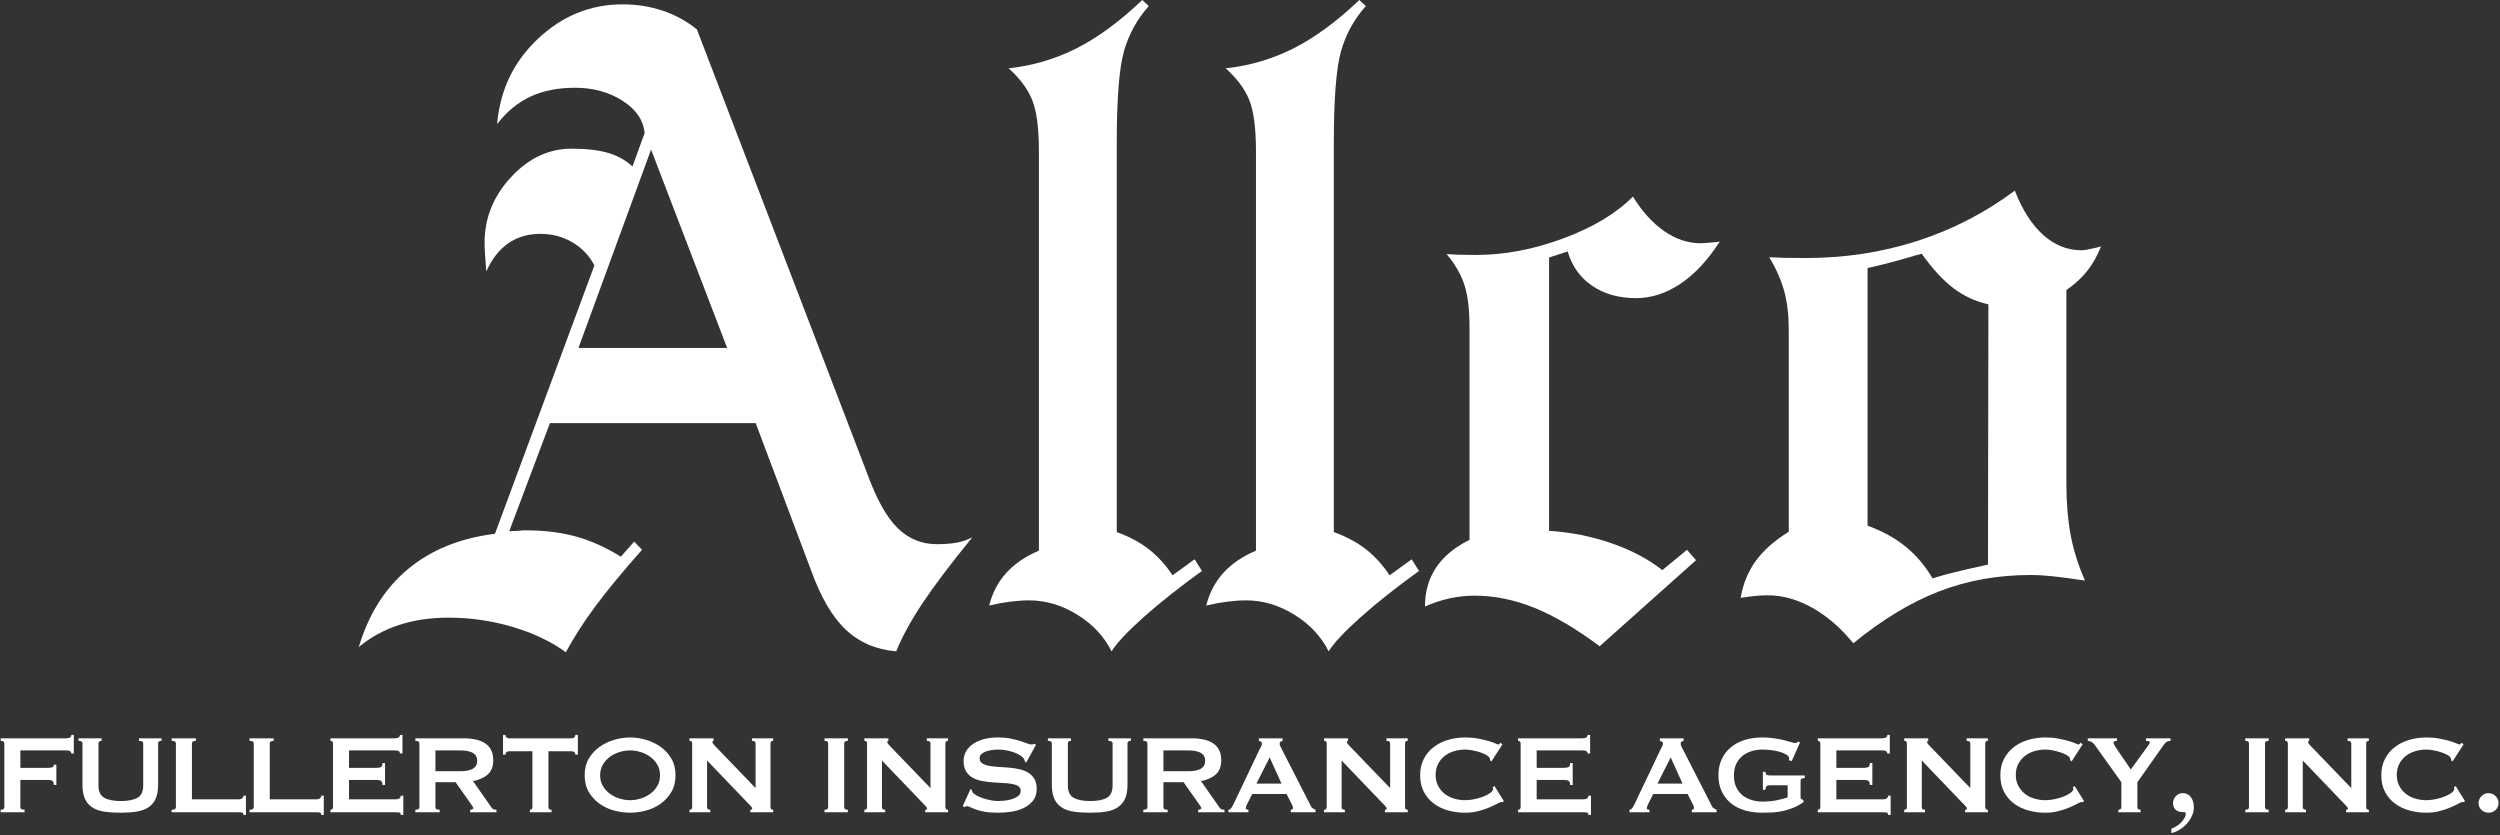 <?xml version="1.0" encoding="UTF-8"?>
<svg xmlns="http://www.w3.org/2000/svg" xmlns:xlink="http://www.w3.org/1999/xlink" width="871px" height="291px" viewBox="0 0 871 291" version="1.1">
    <rect x="0" y="0" width="871" height="291" fill="#333333" stroke="none"/>
    <title>Artboard</title>
    <g id="Artboard" stroke="none" stroke-width="1" fill="none" fill-rule="evenodd">
        <g id="Group-2" transform="translate(125, 0)" fill="#FFFFFF" fill-rule="nonzero">
            <g id="Group" transform="translate(0, 0)">
                <g transform="translate(0, 1.515)" id="Shape">
                    <path d="M76.533,119.715 L128.343,119.715 L101.833,50.595 L76.533,119.715 Z M0,223.917 C3.42,212.472 9.136,203.408 17.162,196.735 C25.197,190.061 35.289,185.966 47.443,184.451 L82.091,90.945 C80.287,87.531 77.724,84.848 74.404,82.9 C71.092,80.943 67.384,79.96 63.269,79.96 C58.947,79.96 55.207,81.069 52.045,83.279 C48.878,85.48 46.342,88.74 44.429,93.055 C44.235,90.652 44.086,88.672 43.978,87.121 C43.879,85.561 43.834,84.176 43.834,82.972 C43.834,74.436 46.892,66.856 53.019,60.227 C59.155,53.603 66.184,50.288 74.115,50.288 C79.24,50.288 83.454,50.771 86.765,51.731 C90.085,52.683 92.946,54.266 95.355,56.475 L99.578,44.877 C99.167,40.359 96.605,36.593 91.89,33.586 C87.171,30.569 81.649,29.058 75.324,29.058 C69.391,29.058 64.217,30.086 59.804,32.143 C55.388,34.199 51.521,37.387 48.201,41.703 C49.211,29.861 53.957,19.949 62.439,11.977 C70.921,3.995 80.738,0 91.89,0 C96.808,0 101.454,0.731 105.822,2.183 C110.189,3.639 114.181,5.822 117.804,8.73 L177.157,163.528 C180.369,172.366 183.879,178.67 187.696,182.431 C191.522,186.196 196.092,188.077 201.411,188.077 C204.019,188.077 206.306,187.905 208.269,187.553 C210.227,187.193 212.063,186.561 213.773,185.66 C206.238,194.895 200.437,202.579 196.358,208.711 C192.289,214.835 189.253,220.4 187.245,225.414 C180.216,224.81 174.342,222.276 169.614,217.802 C164.895,213.343 160.835,206.344 157.433,196.807 L138.286,145.905 L66.59,145.905 L52.424,183.549 C53.831,183.549 55.482,183.454 57.386,183.261 C57.891,183.261 58.189,183.261 58.288,183.261 C64.722,183.261 70.551,183.991 75.775,185.443 C80.995,186.9 86.17,189.231 91.295,192.442 L95.95,187.175 L98.675,190.025 C91.84,197.758 86.413,204.337 82.398,209.758 C78.378,215.182 74.963,220.499 72.148,225.721 C67.032,222.005 60.86,219.069 53.633,216.918 C46.401,214.754 38.916,213.672 31.183,213.672 C24.949,213.672 19.223,214.529 14.004,216.233 C8.779,217.938 4.114,220.499 0,223.917 Z"/>
                </g>
                <g transform="translate(219.631, 0)" id="Path">
                    <path d="M0,210.966 C1.105,206.556 3.09,202.768 5.955,199.603 C8.815,196.441 12.605,193.858 17.324,191.846 L17.324,52.705 C17.324,44.674 16.548,38.726 14.996,34.866 C13.444,31.006 10.706,27.322 6.785,23.809 C15.123,22.899 22.977,20.59 30.353,16.883 C37.739,13.167 45.404,7.54 53.344,0 L55.6,2.11 C51.485,6.728 48.598,12.004 46.938,17.929 C45.277,23.846 44.447,34.434 44.447,49.693 L44.447,185.371 C48.859,186.985 52.604,188.992 55.672,191.395 C58.74,193.803 61.474,196.816 63.883,200.432 L71.57,194.859 L74.133,198.917 C66.193,204.644 59.407,210.019 53.777,215.043 C48.156,220.057 44.447,224.016 42.643,226.929 C40.03,221.707 36.038,217.451 30.66,214.141 C25.291,210.822 19.693,209.162 13.859,209.162 C11.955,209.162 9.799,209.316 7.381,209.613 C4.972,209.915 2.513,210.366 0,210.966 Z"/>
                </g>
                <g transform="translate(295.255, 0)" id="Path">
                    <path d="M0,210.966 C1.105,206.556 3.09,202.768 5.955,199.603 C8.815,196.441 12.605,193.858 17.324,191.846 L17.324,52.705 C17.324,44.674 16.548,38.726 14.996,34.866 C13.444,31.006 10.706,27.322 6.785,23.809 C15.123,22.899 22.977,20.59 30.353,16.883 C37.739,13.167 45.404,7.54 53.344,0 L55.6,2.11 C51.485,6.728 48.598,12.004 46.938,17.929 C45.277,23.846 44.447,34.434 44.447,49.693 L44.447,185.371 C48.859,186.985 52.604,188.992 55.672,191.395 C58.74,193.803 61.474,196.816 63.883,200.432 L71.57,194.859 L74.133,198.917 C66.193,204.644 59.407,210.019 53.777,215.043 C48.156,220.057 44.447,224.016 42.643,226.929 C40.03,221.707 36.038,217.451 30.66,214.141 C25.291,210.822 19.693,209.162 13.859,209.162 C11.955,209.162 9.799,209.316 7.381,209.613 C4.972,209.915 2.513,210.366 0,210.966 Z"/>
                </g>
            </g>
            <g id="Path" transform="translate(371.463, 68.482)">
                <path d="M43.233,116.453 C50.856,116.95 58.137,118.402 65.066,120.82 C71.995,123.23 77.868,126.338 82.695,130.15 L91.283,123.076 L94.441,126.686 L60.844,156.679 C52.819,150.651 45.29,146.207 38.253,143.342 C31.225,140.482 24.251,139.047 17.322,139.047 C14.408,139.047 11.548,139.35 8.733,139.95 C5.918,140.554 3.004,141.511 0,142.819 C0,137.599 1.304,133.056 3.915,129.194 C6.523,125.323 10.393,122.129 15.518,119.611 L15.518,45.639 C15.518,39.106 14.886,34.035 13.623,30.426 C12.369,26.808 10.339,23.343 7.524,20.031 C8.832,20.131 10.217,20.207 11.674,20.266 C13.127,20.316 15.211,20.338 17.917,20.338 C27.756,20.338 37.874,18.407 48.267,14.545 C58.66,10.674 66.717,5.824 72.446,0 C75.657,5.224 79.293,9.24 83.362,12.055 C87.44,14.861 91.635,16.26 95.957,16.26 C97.256,16.26 99.209,16.111 101.821,15.809 C102.218,15.714 102.516,15.664 102.723,15.664 C98.51,22.188 93.918,27.106 88.938,30.426 C83.967,33.738 78.824,35.389 73.51,35.389 C67.578,35.389 62.504,33.963 58.281,31.112 C54.068,28.252 51.213,24.254 49.711,19.129 L43.233,21.241 L43.233,116.453 Z"/>
            </g>
            <g id="Shape" transform="translate(481.45, 66.407)">
                <path d="M44.212,116.74 C49.44,118.644 53.891,121.102 57.57,124.12 C61.243,127.128 64.334,130.791 66.842,135.108 C68.961,134.413 71.451,133.714 74.307,133.015 C77.172,132.307 81.126,131.4 86.165,130.29 L86.309,39.623 C81.79,38.613 77.714,36.732 74.09,33.975 C70.462,31.21 66.792,27.218 63.082,21.995 C61.862,22.297 60.1,22.798 57.786,23.492 C51.758,25.202 47.235,26.357 44.212,26.957 L44.212,116.74 Z M0,141.892 C0.804,137.07 2.54,132.808 5.206,129.1 C7.867,125.383 11.717,121.968 16.756,118.851 L16.756,48.5 C16.756,43.376 16.223,38.883 15.165,35.022 C14.103,31.161 12.368,27.223 9.959,23.204 C11.464,23.303 13.145,23.375 15.002,23.42 C16.869,23.47 19.413,23.492 22.63,23.492 C36.209,23.492 49.165,21.517 61.492,17.556 C73.819,13.587 85.157,7.736 95.509,0 C98.121,6.726 101.42,11.872 105.397,15.445 C109.373,19.009 113.824,20.786 118.754,20.786 C119.658,20.786 121.366,20.488 123.888,19.884 C124.583,19.681 125.139,19.532 125.55,19.433 C124.235,22.744 122.622,25.603 120.706,28.021 C118.799,30.43 116.391,32.636 113.476,34.643 L113.476,101.818 C113.476,108.652 113.973,114.733 114.976,120.06 C115.989,125.378 117.652,130.647 119.965,135.866 C114.624,135.063 110.647,134.54 108.036,134.296 C105.419,134.043 103.106,133.917 101.095,133.917 C89.635,133.917 78.971,135.825 69.102,139.637 C59.242,143.453 49.291,149.479 39.241,157.716 C34.912,152.384 30.158,148.271 24.98,145.357 C19.797,142.447 14.591,140.99 9.363,140.99 C7.953,140.99 6.489,141.071 4.971,141.225 C3.461,141.369 1.808,141.595 0,141.892 Z"/>
            </g>
        </g>
        <g id="FULLERTON-INSURANCE" transform="translate(0.234, 256.05)" fill="#FFFFFF" fill-rule="nonzero">
            <path d="M24.598,6.468 C24.598,6.109 24.459,5.839 24.181,5.66 C23.904,5.48 23.422,5.39 22.736,5.39 L6.86,5.39 L6.86,11.466 L16.464,11.466 C17.117,11.466 17.624,11.401 17.983,11.27 C18.342,11.139 18.522,10.845 18.522,10.388 L19.404,10.388 L19.404,17.444 L18.522,17.444 C18.522,16.693 18.342,16.211 17.983,15.998 C17.624,15.786 17.117,15.68 16.464,15.68 L6.86,15.68 L6.86,25.186 C6.86,25.48 6.999,25.701 7.277,25.848 C7.554,25.994 7.905,26.068 8.33,26.068 L8.33,26.95 L0,26.95 L0,26.068 C0.849,26.068 1.274,25.774 1.274,25.186 L1.274,2.94 C1.274,2.352 0.849,2.058 0,2.058 L0,1.176 L22.736,1.176 C23.422,1.176 23.904,1.07 24.181,0.858 C24.459,0.645 24.598,0.359 24.598,0 L25.48,0 L25.48,6.468 L24.598,6.468 Z" id="Path"/>
            <path d="M35.156,2.058 C34.437,2.058 34.078,2.352 34.078,2.94 L34.078,17.64 C34.078,19.698 34.739,21.111 36.062,21.878 C37.385,22.646 39.321,23.03 41.869,23.03 C44.417,23.03 46.352,22.646 47.675,21.878 C48.998,21.111 49.66,19.698 49.66,17.64 L49.66,2.94 C49.66,2.352 49.17,2.058 48.19,2.058 L48.19,1.176 L56.03,1.176 L56.03,2.058 C55.246,2.058 54.854,2.352 54.854,2.94 L54.854,17.395 C54.854,19.322 54.576,20.915 54.021,22.172 C53.465,23.43 52.632,24.435 51.522,25.186 C50.411,25.937 49.031,26.444 47.381,26.705 C45.731,26.966 43.829,27.097 41.673,27.097 C39.517,27.097 37.614,26.966 35.964,26.705 C34.314,26.444 32.934,25.937 31.824,25.186 C30.713,24.435 29.88,23.43 29.325,22.172 C28.769,20.915 28.492,19.322 28.492,17.395 L28.492,2.94 C28.492,2.352 28.034,2.058 27.12,2.058 L27.12,1.176 L35.156,1.176 L35.156,2.058 Z" id="Path"/>
            <path d="M84.57,27.881 C84.57,27.391 84.415,27.113 84.105,27.048 C83.794,26.983 83.394,26.95 82.904,26.95 L59.58,26.95 L59.58,26.068 C60.56,26.068 61.05,25.774 61.05,25.186 L61.05,2.94 C61.05,2.352 60.56,2.058 59.58,2.058 L59.58,1.176 L68.008,1.176 L68.008,2.058 C67.093,2.058 66.636,2.352 66.636,2.94 L66.636,22.442 L82.904,22.442 C83.394,22.442 83.794,22.328 84.105,22.099 C84.415,21.87 84.57,21.56 84.57,21.168 L85.452,21.168 L85.452,27.881 L84.57,27.881 Z" id="Path"/>
            <path d="M111.69,27.881 C111.69,27.391 111.534,27.113 111.224,27.048 C110.914,26.983 110.514,26.95 110.024,26.95 L86.7,26.95 L86.7,26.068 C87.68,26.068 88.17,25.774 88.17,25.186 L88.17,2.94 C88.17,2.352 87.68,2.058 86.7,2.058 L86.7,1.176 L95.128,1.176 L95.128,2.058 C94.213,2.058 93.756,2.352 93.756,2.94 L93.756,22.442 L110.024,22.442 C110.514,22.442 110.914,22.328 111.224,22.099 C111.534,21.87 111.69,21.56 111.69,21.168 L112.572,21.168 L112.572,27.881 L111.69,27.881 Z" id="Path"/>
            <path d="M139.103,6.468 C139.103,6.109 138.964,5.839 138.687,5.66 C138.409,5.48 137.927,5.39 137.241,5.39 L121.365,5.39 L121.365,11.466 L130.969,11.466 C131.622,11.466 132.129,11.376 132.488,11.197 C132.847,11.017 133.027,10.551 133.027,9.8 L133.909,9.8 L133.909,17.444 L133.027,17.444 C133.027,16.693 132.847,16.211 132.488,15.998 C132.129,15.786 131.622,15.68 130.969,15.68 L121.365,15.68 L121.365,22.442 L137.731,22.442 C138.221,22.442 138.621,22.328 138.932,22.099 C139.242,21.87 139.397,21.56 139.397,21.168 L140.279,21.168 L140.279,27.881 L139.397,27.881 C139.397,27.391 139.242,27.113 138.932,27.048 C138.621,26.983 138.221,26.95 137.731,26.95 L114.897,26.95 L114.897,26.068 C115.126,26.068 115.33,25.994 115.51,25.848 C115.689,25.701 115.779,25.48 115.779,25.186 L115.779,2.94 C115.779,2.646 115.689,2.425 115.51,2.279 C115.33,2.131 115.126,2.058 114.897,2.058 L114.897,1.176 L137.241,1.176 C137.927,1.176 138.409,1.07 138.687,0.858 C138.964,0.645 139.103,0.359 139.103,0 L139.985,0 L139.985,6.468 L139.103,6.468 Z" id="Path"/>
            <path d="M159.951,12.642 C161.127,12.642 162.107,12.552 162.891,12.373 C163.675,12.193 164.295,11.94 164.753,11.613 C165.21,11.286 165.537,10.902 165.733,10.461 C165.929,10.021 166.027,9.539 166.027,9.016 C166.027,8.493 165.929,8.011 165.733,7.571 C165.537,7.13 165.21,6.746 164.753,6.419 C164.295,6.092 163.675,5.839 162.891,5.66 C162.107,5.48 161.127,5.39 159.951,5.39 L151.474,5.39 L151.474,12.642 L159.951,12.642 Z M161.225,1.176 C162.793,1.176 164.214,1.315 165.488,1.593 C166.762,1.87 167.856,2.311 168.771,2.916 C169.685,3.52 170.388,4.304 170.878,5.268 C171.368,6.231 171.613,7.415 171.613,8.82 C171.613,10.976 170.976,12.626 169.702,13.769 C168.428,14.912 166.713,15.68 164.557,16.072 L171.074,25.382 C171.302,25.709 171.572,25.905 171.882,25.97 C172.192,26.035 172.478,26.068 172.74,26.068 L172.74,26.95 L163.577,26.95 L163.577,26.068 C163.871,26.068 164.124,26.019 164.336,25.921 C164.548,25.823 164.655,25.692 164.655,25.529 C164.655,25.366 164.589,25.178 164.459,24.965 C164.328,24.753 164.132,24.467 163.871,24.108 L158.481,16.464 L151.474,16.464 L151.474,25.186 C151.474,25.48 151.58,25.701 151.792,25.848 C152.004,25.994 152.388,26.068 152.944,26.068 L152.944,26.95 L144.467,26.95 L144.467,26.068 C145.414,26.068 145.888,25.774 145.888,25.186 L145.888,2.94 C145.888,2.352 145.414,2.058 144.467,2.058 L144.467,1.176 L161.225,1.176 Z" id="Shape"/>
            <path d="M190.843,25.186 C190.843,25.774 191.202,26.068 191.921,26.068 L191.921,26.95 L184.375,26.95 L184.375,26.068 C184.604,26.068 184.808,25.994 184.988,25.848 C185.167,25.701 185.257,25.48 185.257,25.186 L185.257,5.684 L177.172,5.684 C176.878,5.684 176.592,5.766 176.315,5.929 C176.037,6.092 175.898,6.403 175.898,6.86 L175.016,6.86 L175.016,0 L175.898,0 C175.898,0.457 176.037,0.768 176.315,0.931 C176.592,1.094 176.878,1.176 177.172,1.176 L198.928,1.176 C199.222,1.176 199.508,1.094 199.786,0.931 C200.063,0.768 200.202,0.457 200.202,0 L201.084,0 L201.084,6.86 L200.202,6.86 C200.202,6.403 200.063,6.092 199.786,5.929 C199.508,5.766 199.222,5.684 198.928,5.684 L190.843,5.684 L190.843,25.186 Z" id="Path"/>
            <path d="M219.286,5.39 C218.044,5.39 216.803,5.586 215.562,5.978 C214.32,6.37 213.201,6.934 212.205,7.668 C211.209,8.403 210.4,9.31 209.78,10.388 C209.159,11.466 208.849,12.691 208.849,14.063 C208.849,15.435 209.159,16.66 209.78,17.738 C210.4,18.816 211.209,19.723 212.205,20.457 C213.201,21.192 214.32,21.756 215.562,22.148 C216.803,22.54 218.044,22.736 219.286,22.736 C220.527,22.736 221.768,22.54 223.01,22.148 C224.251,21.756 225.37,21.192 226.366,20.457 C227.362,19.723 228.171,18.816 228.792,17.738 C229.412,16.66 229.723,15.435 229.723,14.063 C229.723,12.691 229.412,11.466 228.792,10.388 C228.171,9.31 227.362,8.403 226.366,7.668 C225.37,6.934 224.251,6.37 223.01,5.978 C221.768,5.586 220.527,5.39 219.286,5.39 Z M219.286,0.882 C221.082,0.882 222.912,1.151 224.774,1.69 C226.636,2.229 228.334,3.038 229.87,4.116 C231.405,5.194 232.663,6.558 233.643,8.207 C234.623,9.857 235.113,11.809 235.113,14.063 C235.113,16.317 234.623,18.269 233.643,19.919 C232.663,21.568 231.405,22.932 229.87,24.01 C228.334,25.088 226.636,25.872 224.774,26.362 C222.912,26.852 221.082,27.097 219.286,27.097 C217.489,27.097 215.66,26.852 213.798,26.362 C211.936,25.872 210.237,25.088 208.702,24.01 C207.166,22.932 205.909,21.568 204.929,19.919 C203.949,18.269 203.459,16.317 203.459,14.063 C203.459,11.809 203.949,9.857 204.929,8.207 C205.909,6.558 207.166,5.194 208.702,4.116 C210.237,3.038 211.936,2.229 213.798,1.69 C215.66,1.151 217.489,0.882 219.286,0.882 Z" id="Shape"/>
            <path d="M239.986,26.068 C240.607,26.068 240.917,25.774 240.917,25.186 L240.917,2.94 C240.917,2.352 240.607,2.058 239.986,2.058 L239.986,1.176 L248.365,1.176 L248.365,2.058 C248.104,2.058 247.973,2.221 247.973,2.548 C247.973,2.809 248.3,3.267 248.953,3.92 L263.016,18.522 L263.016,2.94 C263.016,2.352 262.591,2.058 261.742,2.058 L261.742,1.176 L269.141,1.176 L269.141,2.058 C268.52,2.058 268.21,2.352 268.21,2.94 L268.21,25.186 C268.21,25.774 268.52,26.068 269.141,26.068 L269.141,26.95 L261.203,26.95 L261.203,26.068 C261.628,26.068 261.84,25.921 261.84,25.627 C261.84,25.398 261.579,25.023 261.056,24.5 L246.111,8.918 L246.111,25.186 C246.111,25.774 246.487,26.068 247.238,26.068 L247.238,26.95 L239.986,26.95 L239.986,26.068 Z" id="Path"/>
            <path d="M287.022,26.068 C287.871,26.068 288.296,25.774 288.296,25.186 L288.296,2.94 C288.296,2.352 287.871,2.058 287.022,2.058 L287.022,1.176 L295.156,1.176 L295.156,2.058 C294.307,2.058 293.882,2.352 293.882,2.94 L293.882,25.186 C293.882,25.774 294.307,26.068 295.156,26.068 L295.156,26.95 L287.022,26.95 L287.022,26.068 Z" id="Path"/>
            <path d="M300.912,26.068 C301.532,26.068 301.843,25.774 301.843,25.186 L301.843,2.94 C301.843,2.352 301.532,2.058 300.912,2.058 L300.912,1.176 L309.291,1.176 L309.291,2.058 C309.029,2.058 308.899,2.221 308.899,2.548 C308.899,2.809 309.225,3.267 309.879,3.92 L323.942,18.522 L323.942,2.94 C323.942,2.352 323.517,2.058 322.668,2.058 L322.668,1.176 L330.067,1.176 L330.067,2.058 C329.446,2.058 329.136,2.352 329.136,2.94 L329.136,25.186 C329.136,25.774 329.446,26.068 330.067,26.068 L330.067,26.95 L322.129,26.95 L322.129,26.068 C322.553,26.068 322.766,25.921 322.766,25.627 C322.766,25.398 322.504,25.023 321.982,24.5 L307.037,8.918 L307.037,25.186 C307.037,25.774 307.412,26.068 308.164,26.068 L308.164,26.95 L300.912,26.95 L300.912,26.068 Z" id="Path"/>
            <path d="M337.88,18.865 L338.37,19.11 C338.37,19.404 338.436,19.665 338.566,19.894 C338.795,20.286 339.244,20.67 339.914,21.046 C340.583,21.421 341.351,21.756 342.217,22.05 C343.082,22.344 343.989,22.581 344.936,22.761 C345.884,22.94 346.733,23.03 347.484,23.03 C348.04,23.03 348.758,22.989 349.64,22.907 C350.522,22.826 351.388,22.654 352.237,22.393 C353.087,22.132 353.822,21.772 354.442,21.315 C355.063,20.858 355.373,20.253 355.373,19.502 C355.373,18.751 355.087,18.195 354.516,17.836 C353.944,17.477 353.193,17.215 352.262,17.052 C351.331,16.889 350.269,16.782 349.077,16.733 C347.884,16.684 346.668,16.611 345.426,16.513 C344.185,16.415 342.968,16.252 341.776,16.023 C340.583,15.794 339.522,15.411 338.591,14.871 C337.66,14.332 336.908,13.598 336.337,12.666 C335.765,11.736 335.479,10.519 335.479,9.016 C335.479,8.003 335.716,7.007 336.19,6.027 C336.663,5.047 337.39,4.181 338.37,3.43 C339.35,2.679 340.592,2.066 342.094,1.593 C343.597,1.119 345.361,0.882 347.386,0.882 C349.118,0.882 350.62,1.013 351.894,1.274 C353.168,1.535 354.271,1.813 355.202,2.107 C356.133,2.401 356.917,2.679 357.554,2.94 C358.191,3.201 358.722,3.332 359.146,3.332 C359.604,3.332 359.93,3.234 360.126,3.038 L360.714,3.43 L357.333,9.555 L356.843,9.359 C356.778,8.902 356.647,8.526 356.451,8.232 C356.19,7.84 355.757,7.456 355.153,7.08 C354.548,6.705 353.838,6.37 353.021,6.076 C352.205,5.782 351.323,5.545 350.375,5.365 C349.428,5.186 348.481,5.096 347.533,5.096 C346.815,5.096 346.071,5.153 345.304,5.268 C344.536,5.382 343.842,5.553 343.221,5.782 C342.601,6.011 342.086,6.313 341.678,6.689 C341.269,7.064 341.065,7.53 341.065,8.085 C341.065,8.869 341.351,9.457 341.923,9.849 C342.494,10.241 343.246,10.535 344.177,10.731 C345.108,10.927 346.169,11.058 347.362,11.123 C348.554,11.188 349.771,11.27 351.012,11.368 C352.254,11.466 353.47,11.637 354.663,11.883 C355.855,12.127 356.917,12.52 357.848,13.059 C358.779,13.598 359.53,14.324 360.102,15.239 C360.673,16.154 360.959,17.346 360.959,18.816 C360.959,20.515 360.51,21.903 359.612,22.981 C358.713,24.059 357.595,24.908 356.255,25.529 C354.916,26.15 353.47,26.566 351.919,26.779 C350.367,26.991 348.922,27.097 347.582,27.097 C345.72,27.097 344.16,26.991 342.903,26.779 C341.645,26.566 340.6,26.305 339.767,25.994 C338.934,25.684 338.272,25.407 337.782,25.162 C337.292,24.916 336.868,24.794 336.508,24.794 C336.28,24.794 336.067,24.925 335.871,25.186 L335.185,24.794 L337.88,18.865 Z" id="Path"/>
            <path d="M372.889,2.058 C372.17,2.058 371.811,2.352 371.811,2.94 L371.811,17.64 C371.811,19.698 372.472,21.111 373.795,21.878 C375.118,22.646 377.054,23.03 379.602,23.03 C382.15,23.03 384.085,22.646 385.408,21.878 C386.731,21.111 387.393,19.698 387.393,17.64 L387.393,2.94 C387.393,2.352 386.903,2.058 385.923,2.058 L385.923,1.176 L393.763,1.176 L393.763,2.058 C392.979,2.058 392.587,2.352 392.587,2.94 L392.587,17.395 C392.587,19.322 392.309,20.915 391.754,22.172 C391.198,23.43 390.365,24.435 389.255,25.186 C388.144,25.937 386.764,26.444 385.114,26.705 C383.465,26.966 381.562,27.097 379.406,27.097 C377.25,27.097 375.347,26.966 373.697,26.705 C372.048,26.444 370.667,25.937 369.557,25.186 C368.446,24.435 367.613,23.43 367.058,22.172 C366.502,20.915 366.225,19.322 366.225,17.395 L366.225,2.94 C366.225,2.352 365.767,2.058 364.853,2.058 L364.853,1.176 L372.889,1.176 L372.889,2.058 Z" id="Path"/>
            <path d="M413.581,12.642 C414.757,12.642 415.737,12.552 416.521,12.373 C417.305,12.193 417.926,11.94 418.383,11.613 C418.841,11.286 419.167,10.902 419.363,10.461 C419.559,10.021 419.657,9.539 419.657,9.016 C419.657,8.493 419.559,8.011 419.363,7.571 C419.167,7.13 418.841,6.746 418.383,6.419 C417.926,6.092 417.305,5.839 416.521,5.66 C415.737,5.48 414.757,5.39 413.581,5.39 L405.104,5.39 L405.104,12.642 L413.581,12.642 Z M414.855,1.176 C416.423,1.176 417.844,1.315 419.118,1.593 C420.392,1.87 421.487,2.311 422.401,2.916 C423.316,3.52 424.018,4.304 424.508,5.268 C424.998,6.231 425.243,7.415 425.243,8.82 C425.243,10.976 424.606,12.626 423.332,13.769 C422.058,14.912 420.343,15.68 418.187,16.072 L424.704,25.382 C424.933,25.709 425.202,25.905 425.513,25.97 C425.823,26.035 426.109,26.068 426.37,26.068 L426.37,26.95 L417.207,26.95 L417.207,26.068 C417.501,26.068 417.754,26.019 417.967,25.921 C418.179,25.823 418.285,25.692 418.285,25.529 C418.285,25.366 418.22,25.178 418.089,24.965 C417.959,24.753 417.763,24.467 417.501,24.108 L412.111,16.464 L405.104,16.464 L405.104,25.186 C405.104,25.48 405.21,25.701 405.423,25.848 C405.635,25.994 406.019,26.068 406.574,26.068 L406.574,26.95 L398.097,26.95 L398.097,26.068 C399.045,26.068 399.518,25.774 399.518,25.186 L399.518,2.94 C399.518,2.352 399.045,2.058 398.097,2.058 L398.097,1.176 L414.855,1.176 Z" id="Shape"/>
            <path d="M446.238,16.954 L442.122,7.84 L437.516,16.954 L446.238,16.954 Z M427.765,26.068 C428.189,26.003 428.524,25.79 428.769,25.431 C429.014,25.072 429.251,24.663 429.48,24.206 L438.545,5.145 C438.773,4.72 438.978,4.328 439.157,3.969 C439.337,3.61 439.427,3.299 439.427,3.038 C439.427,2.711 439.312,2.483 439.084,2.352 C438.855,2.221 438.61,2.123 438.349,2.058 L438.349,1.176 L446.63,1.176 L446.63,2.058 C446.401,2.123 446.172,2.213 445.944,2.328 C445.715,2.442 445.601,2.679 445.601,3.038 C445.601,3.299 445.658,3.561 445.772,3.822 C445.887,4.083 446.058,4.426 446.287,4.851 L456.479,24.794 C456.642,25.153 456.863,25.415 457.14,25.578 C457.418,25.741 457.736,25.905 458.096,26.068 L458.096,26.95 L449.472,26.95 L449.472,26.068 C449.602,26.068 449.766,26.019 449.962,25.921 C450.158,25.823 450.256,25.676 450.256,25.48 C450.256,25.153 450.125,24.729 449.864,24.206 L448.002,20.58 L436.046,20.58 L434.282,24.059 C433.955,24.745 433.792,25.235 433.792,25.529 C433.792,25.888 434.102,26.068 434.723,26.068 L434.723,26.95 L427.765,26.95 L427.765,26.068 Z" id="Shape"/>
            <path d="M461.058,26.068 C461.679,26.068 461.989,25.774 461.989,25.186 L461.989,2.94 C461.989,2.352 461.679,2.058 461.058,2.058 L461.058,1.176 L469.437,1.176 L469.437,2.058 C469.176,2.058 469.045,2.221 469.045,2.548 C469.045,2.809 469.372,3.267 470.025,3.92 L484.088,18.522 L484.088,2.94 C484.088,2.352 483.664,2.058 482.814,2.058 L482.814,1.176 L490.213,1.176 L490.213,2.058 C489.593,2.058 489.282,2.352 489.282,2.94 L489.282,25.186 C489.282,25.774 489.593,26.068 490.213,26.068 L490.213,26.95 L482.275,26.95 L482.275,26.068 C482.7,26.068 482.912,25.921 482.912,25.627 C482.912,25.398 482.651,25.023 482.128,24.5 L467.183,8.918 L467.183,25.186 C467.183,25.774 467.559,26.068 468.31,26.068 L468.31,26.95 L461.058,26.95 L461.058,26.068 Z" id="Path"/>
            <path d="M523.311,23.422 C523.213,23.422 523.123,23.414 523.041,23.398 C522.96,23.381 522.87,23.373 522.772,23.373 C522.576,23.373 522.11,23.569 521.375,23.961 C520.64,24.353 519.709,24.794 518.582,25.284 C517.455,25.774 516.173,26.199 514.736,26.558 C513.298,26.917 511.796,27.097 510.228,27.097 C508.17,27.097 506.193,26.836 504.299,26.313 C502.404,25.79 500.73,24.982 499.276,23.887 C497.823,22.793 496.671,21.429 495.822,19.796 C494.972,18.163 494.548,16.252 494.548,14.063 C494.548,11.907 494.972,10.004 495.822,8.354 C496.671,6.705 497.823,5.325 499.276,4.214 C500.73,3.103 502.404,2.27 504.299,1.715 C506.193,1.16 508.17,0.882 510.228,0.882 C511.894,0.882 513.405,1.013 514.76,1.274 C516.116,1.535 517.3,1.813 518.313,2.107 C519.325,2.401 520.126,2.679 520.714,2.94 C521.302,3.201 521.661,3.332 521.792,3.332 C521.955,3.332 522.094,3.25 522.208,3.087 C522.323,2.924 522.412,2.793 522.478,2.695 L523.213,3.283 L519.391,9.212 L518.901,8.869 C518.901,8.771 518.893,8.673 518.876,8.575 C518.86,8.477 518.835,8.363 518.803,8.232 C518.737,7.873 518.411,7.505 517.823,7.13 C517.235,6.754 516.508,6.419 515.642,6.125 C514.777,5.831 513.862,5.586 512.898,5.39 C511.935,5.194 511.044,5.096 510.228,5.096 C508.856,5.096 507.541,5.292 506.283,5.684 C505.026,6.076 503.931,6.648 503,7.399 C502.069,8.15 501.326,9.073 500.771,10.168 C500.215,11.262 499.938,12.511 499.938,13.916 C499.938,15.321 500.215,16.57 500.771,17.665 C501.326,18.759 502.069,19.682 503,20.433 C503.931,21.184 505.026,21.756 506.283,22.148 C507.541,22.54 508.856,22.736 510.228,22.736 C511.273,22.736 512.367,22.613 513.511,22.369 C514.654,22.123 515.699,21.813 516.647,21.438 C517.594,21.062 518.386,20.637 519.023,20.163 C519.66,19.69 519.979,19.241 519.979,18.816 C519.979,18.587 519.913,18.391 519.783,18.228 L520.469,17.836 L523.703,23.03 L523.311,23.422 Z" id="Path"/>
            <path d="M552.88,6.468 C552.88,6.109 552.741,5.839 552.464,5.66 C552.186,5.48 551.704,5.39 551.018,5.39 L535.142,5.39 L535.142,11.466 L544.746,11.466 C545.4,11.466 545.906,11.376 546.265,11.197 C546.625,11.017 546.804,10.551 546.804,9.8 L547.686,9.8 L547.686,17.444 L546.804,17.444 C546.804,16.693 546.625,16.211 546.265,15.998 C545.906,15.786 545.4,15.68 544.746,15.68 L535.142,15.68 L535.142,22.442 L551.508,22.442 C551.998,22.442 552.398,22.328 552.709,22.099 C553.019,21.87 553.174,21.56 553.174,21.168 L554.056,21.168 L554.056,27.881 L553.174,27.881 C553.174,27.391 553.019,27.113 552.709,27.048 C552.398,26.983 551.998,26.95 551.508,26.95 L528.674,26.95 L528.674,26.068 C528.903,26.068 529.107,25.994 529.287,25.848 C529.466,25.701 529.556,25.48 529.556,25.186 L529.556,2.94 C529.556,2.646 529.466,2.425 529.287,2.279 C529.107,2.131 528.903,2.058 528.674,2.058 L528.674,1.176 L551.018,1.176 C551.704,1.176 552.186,1.07 552.464,0.858 C552.741,0.645 552.88,0.359 552.88,0 L553.762,0 L553.762,6.468 L552.88,6.468 Z" id="Path"/>
            <path d="M585.951,16.954 L581.835,7.84 L577.229,16.954 L585.951,16.954 Z M567.478,26.068 C567.903,26.003 568.238,25.79 568.483,25.431 C568.728,25.072 568.965,24.663 569.193,24.206 L578.258,5.145 C578.487,4.72 578.691,4.328 578.871,3.969 C579.05,3.61 579.14,3.299 579.14,3.038 C579.14,2.711 579.026,2.483 578.797,2.352 C578.569,2.221 578.324,2.123 578.062,2.058 L578.062,1.176 L586.343,1.176 L586.343,2.058 C586.115,2.123 585.886,2.213 585.657,2.328 C585.429,2.442 585.314,2.679 585.314,3.038 C585.314,3.299 585.371,3.561 585.486,3.822 C585.6,4.083 585.772,4.426 586,4.851 L596.192,24.794 C596.356,25.153 596.576,25.415 596.854,25.578 C597.131,25.741 597.45,25.905 597.809,26.068 L597.809,26.95 L589.185,26.95 L589.185,26.068 C589.316,26.068 589.479,26.019 589.675,25.921 C589.871,25.823 589.969,25.676 589.969,25.48 C589.969,25.153 589.839,24.729 589.577,24.206 L587.715,20.58 L575.759,20.58 L573.995,24.059 C573.669,24.745 573.505,25.235 573.505,25.529 C573.505,25.888 573.816,26.068 574.436,26.068 L574.436,26.95 L567.478,26.95 L567.478,26.068 Z" id="Shape"/>
            <path d="M623.998,9.114 L623.018,8.82 C623.083,8.624 623.116,8.428 623.116,8.232 C623.116,7.742 622.814,7.301 622.209,6.909 C621.605,6.517 620.837,6.182 619.906,5.904 C618.975,5.627 617.963,5.423 616.868,5.292 C615.774,5.161 614.737,5.096 613.757,5.096 C612.548,5.096 611.348,5.268 610.155,5.611 C608.963,5.954 607.901,6.484 606.97,7.203 C606.039,7.922 605.288,8.853 604.716,9.996 C604.145,11.139 603.859,12.528 603.859,14.161 C603.859,15.762 604.145,17.142 604.716,18.302 C605.288,19.461 606.039,20.4 606.97,21.119 C607.901,21.838 608.963,22.369 610.155,22.712 C611.348,23.055 612.548,23.226 613.757,23.226 C615.619,23.226 617.293,23.071 618.779,22.761 C620.266,22.45 621.531,22.115 622.577,21.756 L622.577,17.542 L616.305,17.542 C615.847,17.542 615.504,17.64 615.276,17.836 C615.047,18.032 614.9,18.457 614.835,19.11 L613.953,19.11 L613.953,12.838 L614.835,12.838 C614.9,13.393 615.047,13.745 615.276,13.892 C615.504,14.039 615.847,14.112 616.305,14.112 L628.555,14.112 L628.555,14.994 C627.901,15.092 627.493,15.206 627.33,15.337 C627.166,15.468 627.085,15.745 627.085,16.17 L627.085,21.707 C627.085,22.034 627.183,22.246 627.379,22.344 C627.575,22.442 627.803,22.556 628.065,22.687 L628.065,23.471 C626.987,24.222 625.852,24.843 624.659,25.333 C623.467,25.823 622.258,26.207 621.033,26.485 C619.808,26.762 618.583,26.934 617.358,26.999 C616.133,27.064 614.933,27.097 613.757,27.097 C611.47,27.097 609.388,26.811 607.509,26.239 C605.631,25.668 604.022,24.819 602.683,23.692 C601.343,22.564 600.306,21.192 599.571,19.576 C598.836,17.959 598.469,16.121 598.469,14.063 C598.469,12.005 598.836,10.168 599.571,8.55 C600.306,6.934 601.343,5.553 602.683,4.41 C604.022,3.267 605.631,2.393 607.509,1.788 C609.388,1.184 611.47,0.882 613.757,0.882 C615.194,0.882 616.566,0.98 617.873,1.176 C619.179,1.372 620.339,1.593 621.352,1.837 C622.364,2.083 623.206,2.311 623.875,2.523 C624.545,2.736 624.961,2.842 625.125,2.842 C625.419,2.842 625.647,2.777 625.811,2.646 C625.974,2.515 626.137,2.401 626.301,2.303 L626.889,2.646 L623.998,9.114 Z" id="Path"/>
            <path d="M657.291,6.468 C657.291,6.109 657.152,5.839 656.875,5.66 C656.597,5.48 656.115,5.39 655.429,5.39 L639.553,5.39 L639.553,11.466 L649.157,11.466 C649.811,11.466 650.317,11.376 650.676,11.197 C651.036,11.017 651.215,10.551 651.215,9.8 L652.097,9.8 L652.097,17.444 L651.215,17.444 C651.215,16.693 651.036,16.211 650.676,15.998 C650.317,15.786 649.811,15.68 649.157,15.68 L639.553,15.68 L639.553,22.442 L655.919,22.442 C656.409,22.442 656.809,22.328 657.12,22.099 C657.43,21.87 657.585,21.56 657.585,21.168 L658.467,21.168 L658.467,27.881 L657.585,27.881 C657.585,27.391 657.43,27.113 657.12,27.048 C656.809,26.983 656.409,26.95 655.919,26.95 L633.085,26.95 L633.085,26.068 C633.314,26.068 633.518,25.994 633.698,25.848 C633.877,25.701 633.967,25.48 633.967,25.186 L633.967,2.94 C633.967,2.646 633.877,2.425 633.698,2.279 C633.518,2.131 633.314,2.058 633.085,2.058 L633.085,1.176 L655.429,1.176 C656.115,1.176 656.597,1.07 656.875,0.858 C657.152,0.645 657.291,0.359 657.291,0 L658.173,0 L658.173,6.468 L657.291,6.468 Z" id="Path"/>
            <path d="M663.194,26.068 C663.815,26.068 664.125,25.774 664.125,25.186 L664.125,2.94 C664.125,2.352 663.815,2.058 663.194,2.058 L663.194,1.176 L671.573,1.176 L671.573,2.058 C671.312,2.058 671.181,2.221 671.181,2.548 C671.181,2.809 671.508,3.267 672.161,3.92 L686.224,18.522 L686.224,2.94 C686.224,2.352 685.799,2.058 684.95,2.058 L684.95,1.176 L692.349,1.176 L692.349,2.058 C691.728,2.058 691.418,2.352 691.418,2.94 L691.418,25.186 C691.418,25.774 691.728,26.068 692.349,26.068 L692.349,26.95 L684.411,26.95 L684.411,26.068 C684.836,26.068 685.048,25.921 685.048,25.627 C685.048,25.398 684.787,25.023 684.264,24.5 L669.319,8.918 L669.319,25.186 C669.319,25.774 669.695,26.068 670.446,26.068 L670.446,26.95 L663.194,26.95 L663.194,26.068 Z" id="Path"/>
            <path d="M725.446,23.422 C725.348,23.422 725.259,23.414 725.177,23.398 C725.095,23.381 725.005,23.373 724.907,23.373 C724.711,23.373 724.246,23.569 723.511,23.961 C722.776,24.353 721.845,24.794 720.718,25.284 C719.591,25.774 718.309,26.199 716.871,26.558 C715.434,26.917 713.931,27.097 712.363,27.097 C710.305,27.097 708.329,26.836 706.434,26.313 C704.54,25.79 702.866,24.982 701.412,23.887 C699.958,22.793 698.807,21.429 697.957,19.796 C697.108,18.163 696.683,16.252 696.683,14.063 C696.683,11.907 697.108,10.004 697.957,8.354 C698.807,6.705 699.958,5.325 701.412,4.214 C702.866,3.103 704.54,2.27 706.434,1.715 C708.329,1.16 710.305,0.882 712.363,0.882 C714.029,0.882 715.54,1.013 716.896,1.274 C718.252,1.535 719.436,1.813 720.448,2.107 C721.461,2.401 722.261,2.679 722.849,2.94 C723.437,3.201 723.797,3.332 723.927,3.332 C724.091,3.332 724.23,3.25 724.344,3.087 C724.458,2.924 724.548,2.793 724.613,2.695 L725.348,3.283 L721.526,9.212 L721.036,8.869 C721.036,8.771 721.028,8.673 721.012,8.575 C720.996,8.477 720.971,8.363 720.938,8.232 C720.873,7.873 720.546,7.505 719.958,7.13 C719.37,6.754 718.644,6.419 717.778,6.125 C716.912,5.831 715.998,5.586 715.034,5.39 C714.07,5.194 713.18,5.096 712.363,5.096 C710.991,5.096 709.677,5.292 708.419,5.684 C707.161,6.076 706.067,6.648 705.136,7.399 C704.205,8.15 703.462,9.073 702.906,10.168 C702.351,11.262 702.073,12.511 702.073,13.916 C702.073,15.321 702.351,16.57 702.906,17.665 C703.462,18.759 704.205,19.682 705.136,20.433 C706.067,21.184 707.161,21.756 708.419,22.148 C709.677,22.54 710.991,22.736 712.363,22.736 C713.409,22.736 714.503,22.613 715.646,22.369 C716.79,22.123 717.835,21.813 718.782,21.438 C719.73,21.062 720.522,20.637 721.159,20.163 C721.796,19.69 722.114,19.241 722.114,18.816 C722.114,18.587 722.049,18.391 721.918,18.228 L722.604,17.836 L725.838,23.03 L725.446,23.422 Z" id="Path"/>
            <path d="M737.327,1.176 L737.327,2.058 C737.033,2.058 736.755,2.099 736.494,2.18 C736.233,2.262 736.102,2.466 736.102,2.793 C736.102,2.989 736.339,3.454 736.812,4.189 C737.286,4.925 737.841,5.758 738.478,6.689 C739.115,7.62 739.777,8.575 740.463,9.555 C741.149,10.535 741.704,11.368 742.129,12.054 L747.862,4.165 C748.123,3.773 748.336,3.463 748.499,3.234 C748.662,3.005 748.744,2.793 748.744,2.597 C748.744,2.368 748.589,2.221 748.278,2.156 C747.968,2.091 747.682,2.058 747.421,2.058 L747.421,1.176 L755.996,1.176 L755.996,2.058 C755.735,2.058 755.49,2.083 755.261,2.131 C755.032,2.18 754.795,2.295 754.55,2.474 C754.305,2.654 754.044,2.916 753.766,3.259 C753.489,3.602 753.154,4.067 752.762,4.655 L744.432,16.464 L744.432,25.186 C744.432,25.774 744.808,26.068 745.559,26.068 L745.559,26.95 L737.817,26.95 L737.817,26.068 C738.111,26.068 738.356,25.994 738.552,25.848 C738.748,25.701 738.846,25.48 738.846,25.186 L738.846,16.464 L729.389,3.234 C729.16,2.907 728.809,2.63 728.335,2.401 C727.862,2.172 727.462,2.058 727.135,2.058 L727.135,1.176 L737.327,1.176 Z" id="Path"/>
            <path d="M756.263,32.634 C756.753,32.503 757.309,32.25 757.929,31.875 C758.55,31.499 759.114,31.058 759.62,30.552 C760.126,30.045 760.543,29.498 760.869,28.91 C761.196,28.322 761.327,27.734 761.261,27.146 C761.196,27.015 761.016,26.934 760.722,26.901 C760.428,26.868 760.151,26.852 759.889,26.852 C759.073,26.852 758.362,26.582 757.758,26.044 C757.154,25.505 756.851,24.745 756.851,23.765 C756.851,22.818 757.186,22.001 757.856,21.315 C758.526,20.629 759.285,20.286 760.134,20.286 C761.441,20.286 762.429,20.76 763.099,21.707 C763.769,22.654 764.103,23.814 764.103,25.186 C764.103,26.231 763.883,27.236 763.442,28.2 C763.001,29.163 762.421,30.053 761.702,30.87 C760.984,31.687 760.151,32.389 759.203,32.977 C758.256,33.565 757.276,33.973 756.263,34.202 L756.263,32.634 Z" id="Path"/>
            <path d="M782.033,26.068 C782.883,26.068 783.307,25.774 783.307,25.186 L783.307,2.94 C783.307,2.352 782.883,2.058 782.033,2.058 L782.033,1.176 L790.167,1.176 L790.167,2.058 C789.318,2.058 788.893,2.352 788.893,2.94 L788.893,25.186 C788.893,25.774 789.318,26.068 790.167,26.068 L790.167,26.95 L782.033,26.95 L782.033,26.068 Z" id="Path"/>
            <path d="M795.923,26.068 C796.544,26.068 796.854,25.774 796.854,25.186 L796.854,2.94 C796.854,2.352 796.544,2.058 795.923,2.058 L795.923,1.176 L804.302,1.176 L804.302,2.058 C804.041,2.058 803.91,2.221 803.91,2.548 C803.91,2.809 804.237,3.267 804.89,3.92 L818.953,18.522 L818.953,2.94 C818.953,2.352 818.528,2.058 817.679,2.058 L817.679,1.176 L825.078,1.176 L825.078,2.058 C824.457,2.058 824.147,2.352 824.147,2.94 L824.147,25.186 C824.147,25.774 824.457,26.068 825.078,26.068 L825.078,26.95 L817.14,26.95 L817.14,26.068 C817.565,26.068 817.777,25.921 817.777,25.627 C817.777,25.398 817.516,25.023 816.993,24.5 L802.048,8.918 L802.048,25.186 C802.048,25.774 802.424,26.068 803.175,26.068 L803.175,26.95 L795.923,26.95 L795.923,26.068 Z" id="Path"/>
            <path d="M858.175,23.422 C858.077,23.422 857.988,23.414 857.906,23.398 C857.824,23.381 857.734,23.373 857.636,23.373 C857.44,23.373 856.975,23.569 856.24,23.961 C855.505,24.353 854.574,24.794 853.447,25.284 C852.32,25.774 851.038,26.199 849.6,26.558 C848.163,26.917 846.66,27.097 845.092,27.097 C843.034,27.097 841.058,26.836 839.163,26.313 C837.269,25.79 835.595,24.982 834.141,23.887 C832.687,22.793 831.536,21.429 830.686,19.796 C829.837,18.163 829.412,16.252 829.412,14.063 C829.412,11.907 829.837,10.004 830.686,8.354 C831.536,6.705 832.687,5.325 834.141,4.214 C835.595,3.103 837.269,2.27 839.163,1.715 C841.058,1.16 843.034,0.882 845.092,0.882 C846.758,0.882 848.269,1.013 849.625,1.274 C850.981,1.535 852.165,1.813 853.177,2.107 C854.19,2.401 854.99,2.679 855.578,2.94 C856.166,3.201 856.526,3.332 856.656,3.332 C856.82,3.332 856.959,3.25 857.073,3.087 C857.187,2.924 857.277,2.793 857.342,2.695 L858.077,3.283 L854.255,9.212 L853.765,8.869 C853.765,8.771 853.757,8.673 853.741,8.575 C853.725,8.477 853.7,8.363 853.667,8.232 C853.602,7.873 853.275,7.505 852.687,7.13 C852.099,6.754 851.373,6.419 850.507,6.125 C849.641,5.831 848.727,5.586 847.763,5.39 C846.799,5.194 845.909,5.096 845.092,5.096 C843.72,5.096 842.406,5.292 841.148,5.684 C839.89,6.076 838.796,6.648 837.865,7.399 C836.934,8.15 836.191,9.073 835.635,10.168 C835.08,11.262 834.802,12.511 834.802,13.916 C834.802,15.321 835.08,16.57 835.635,17.665 C836.191,18.759 836.934,19.682 837.865,20.433 C838.796,21.184 839.89,21.756 841.148,22.148 C842.406,22.54 843.72,22.736 845.092,22.736 C846.138,22.736 847.232,22.613 848.375,22.369 C849.519,22.123 850.564,21.813 851.511,21.438 C852.459,21.062 853.251,20.637 853.888,20.163 C854.525,19.69 854.843,19.241 854.843,18.816 C854.843,18.587 854.778,18.391 854.647,18.228 L855.333,17.836 L858.567,23.03 L858.175,23.422 Z" id="Path"/>
            <path d="M863.294,23.765 C863.294,22.818 863.637,22.001 864.323,21.315 C865.009,20.629 865.826,20.286 866.773,20.286 C867.72,20.286 868.537,20.629 869.223,21.315 C869.909,22.001 870.252,22.818 870.252,23.765 C870.252,24.712 869.909,25.505 869.223,26.142 C868.537,26.779 867.72,27.097 866.773,27.097 C865.826,27.097 865.009,26.779 864.323,26.142 C863.637,25.505 863.294,24.712 863.294,23.765 Z" id="Path"/>
        </g>
    </g>
</svg>